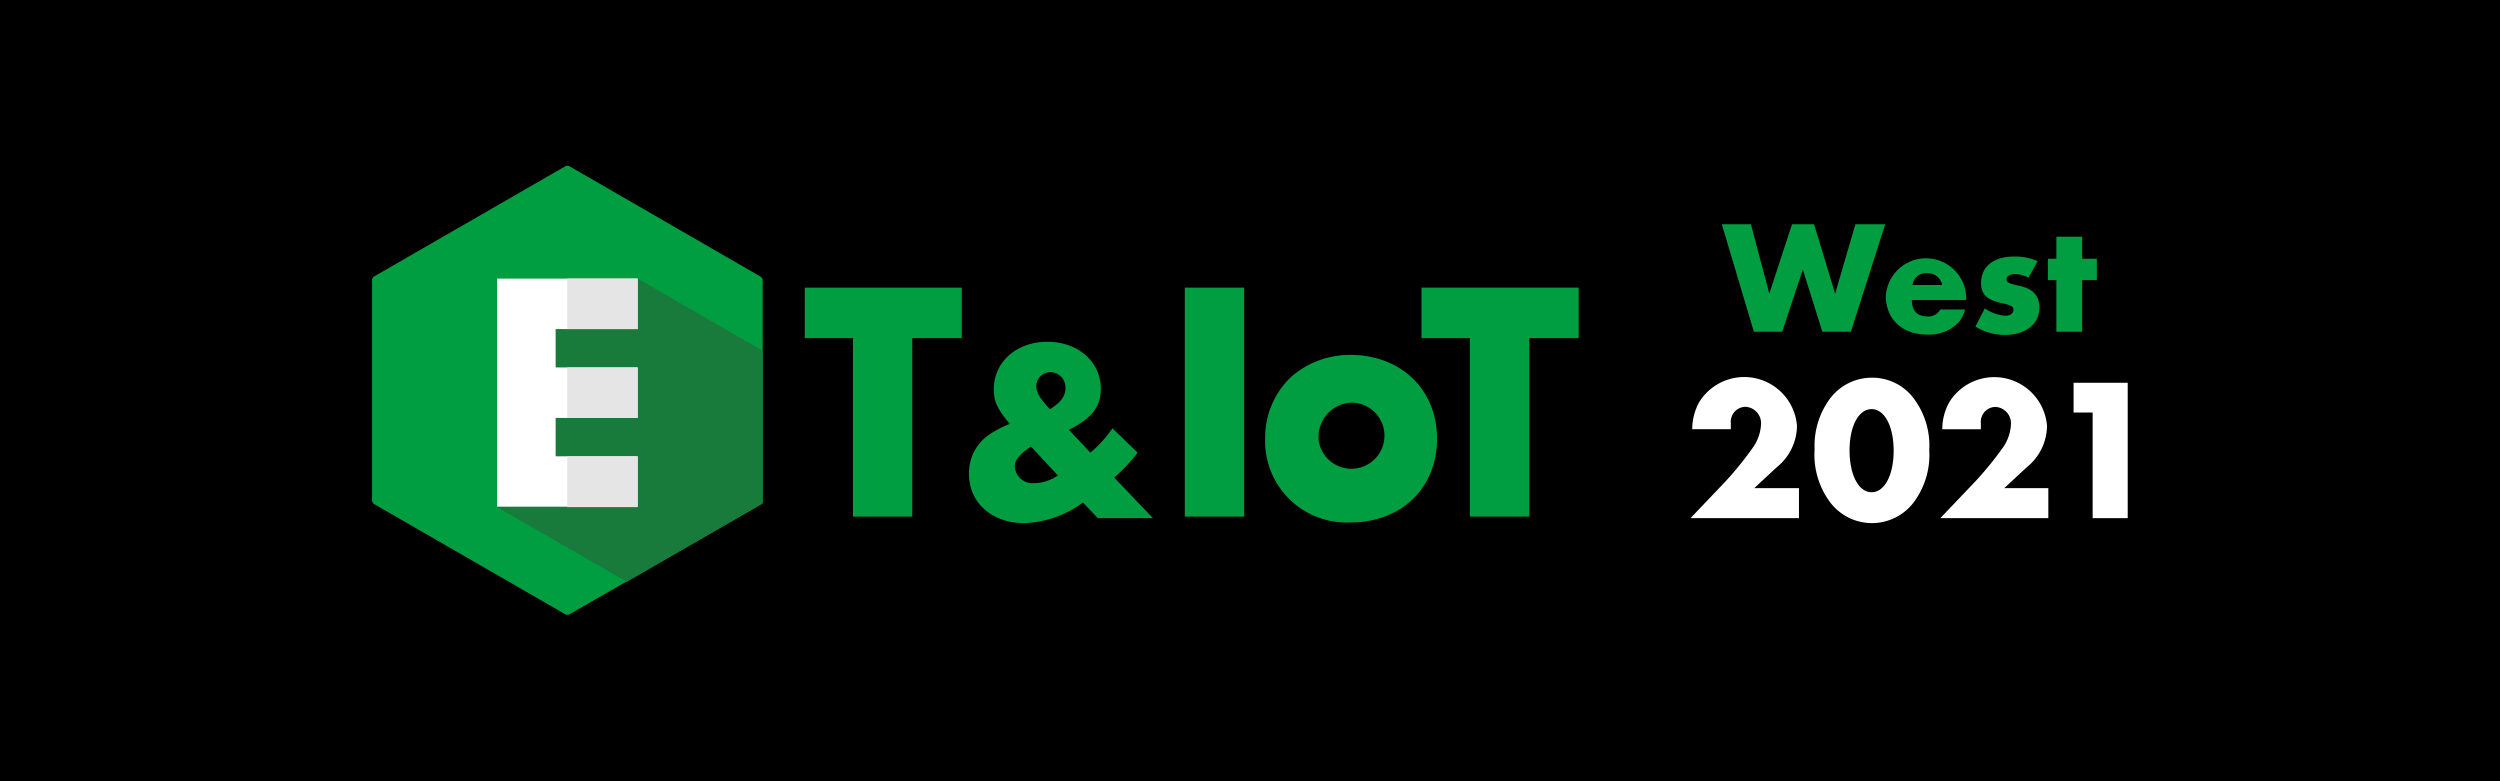 <svg xmlns="http://www.w3.org/2000/svg" xmlns:xlink="http://www.w3.org/1999/xlink" viewBox="0 0 226.77 70.87"><defs><clipPath id="a"><polygon points="51.47 14.98 33.75 25.2 33.75 45.66 51.47 55.89 69.19 45.66 69.19 25.2 51.47 14.98" style="fill:none"/></clipPath></defs><title>west2021_dk</title><rect width="226.77" height="70.87"/><path d="M51.65,15.08a.41.41,0,0,0-.37,0l-17.35,10a.41.41,0,0,0-.18.32v20a.41.41,0,0,0,.18.32l17.35,10a.41.41,0,0,0,.37,0L69,45.77a.41.41,0,0,0,.18-.32v-20A.41.41,0,0,0,69,25.1Z" style="fill:#009e41"/><g style="clip-path:url(#a)"><path d="M57.84,25.27H45.09V46L62.8,56.19,75.56,35.5Z" style="fill:#187a3b"/></g><polygon points="57.84 29.85 57.84 25.27 45.09 25.27 45.09 45.96 57.84 45.96 57.84 41.39 50.4 41.39 50.4 37.91 57.84 37.91 57.84 33.33 50.4 33.33 50.4 29.85 57.84 29.85" style="fill:#fff"/><path d="M51.46,29.85V25.27h6.38v4.58Z" style="fill:#e5e5e6"/><path d="M51.46,37.91V33.33h6.38v4.58Z" style="fill:#e5e5e6"/><path d="M51.46,46V41.39h6.38V46Z" style="fill:#e5e5e6"/><path d="M82.75,46.86H77.37V30.67H73V26.09H87.24v4.58H82.75Z" style="fill:#009e41"/><path d="M98.91,41.06a11.58,11.58,0,0,0,2-2.21l2.28,2.21a15.2,15.2,0,0,1-2.12,2.26L104.58,47h-5l-1.35-1.42a9.55,9.55,0,0,1-5.34,1.87c-2.91,0-5-1.84-5-4.48a4.24,4.24,0,0,1,1.52-3.31,8.83,8.83,0,0,1,2.19-1.21C90.4,37,90.15,36.4,90.15,35.28,90.15,32.83,92.22,31,95,31s4.85,1.82,4.85,4.24c0,1.66-.77,2.66-2.89,3.75Zm-5.39-.56c-1,.68-1.47,1.19-1.47,1.84a1.62,1.62,0,0,0,1.79,1.49,4,4,0,0,0,2.12-.7Zm3.12-5.32a1.36,1.36,0,0,0-1.38-1.42A1.27,1.27,0,0,0,94,35.07c0,.51.37,1.14,1.24,2.05C96.23,36.49,96.65,35.93,96.65,35.19Z" style="fill:#009e41"/><path d="M112.86,46.86h-5.39V26.09h5.39Z" style="fill:#009e41"/><path d="M130.35,39.79c0,4.48-3.23,7.6-7.87,7.6a7.39,7.39,0,0,1-7.72-7.72,7.59,7.59,0,0,1,2.35-5.48,8.12,8.12,0,0,1,5.44-2C127.12,32.23,130.35,35.37,130.35,39.79Zm-10.76-.06a3,3,0,1,0,2.95-3.21A3.12,3.12,0,0,0,119.6,39.73Z" style="fill:#009e41"/><path d="M138.72,46.86h-5.39V30.67h-4.39V26.09H143.2v4.58h-4.48Z" style="fill:#009e41"/><path d="M160.49,26.64l2.06-6.3h2l1.91,6.3,1.84-6.3H171l-3.11,9.75h-2.59l-1.77-5.64-1.87,5.64h-2.57l-2.91-9.75h2.64Z" style="fill:#009e41"/><path d="M173.42,27.21c0,1,.48,1.49,1.42,1.49a1.17,1.17,0,0,0,1.15-.63h2.25a2.74,2.74,0,0,1-.58,1.17,3.68,3.68,0,0,1-2.82,1.11c-2.29,0-3.78-1.39-3.78-3.52a3.65,3.65,0,0,1,7.29.15v.23Zm2.75-1.36a1.33,1.33,0,0,0-1.37-1.07,1.23,1.23,0,0,0-1.32,1.07Z" style="fill:#009e41"/><path d="M184,25.18a2.82,2.82,0,0,0-1.27-.32c-.42,0-.72.2-.72.47s.18.38,1.05.57c1.32.26,1.93.89,1.93,2,0,1.5-1.24,2.48-3.16,2.48a5.07,5.07,0,0,1-2.64-.76l.85-1.65a3.7,3.7,0,0,0,1.87.67c.42,0,.73-.22.73-.53s-.2-.42-1-.6c-1.4-.29-1.94-.8-1.94-1.84,0-1.48,1.12-2.4,3-2.4a5.06,5.06,0,0,1,2.13.42Z" style="fill:#009e41"/><path d="M188.87,30.09h-2.34V25.41h-.77V23.47h.77v-2h2.34v2h1.33v1.94h-1.33Z" style="fill:#009e41"/><path d="M163.18,44.28V47h-9.84l3.11-3.26A30.2,30.2,0,0,0,159,40.6a4,4,0,0,0,.74-2.12,1.49,1.49,0,0,0-1.42-1.58A1.36,1.36,0,0,0,157,38.41c0,.13,0,.26,0,.52h-3.5a5.09,5.09,0,0,1,.63-2.45A4.8,4.8,0,0,1,163,38.62a4.87,4.87,0,0,1-1.82,3.75l-2.06,1.91Z" style="fill:#fff"/><path d="M173.6,36.15a7.14,7.14,0,0,1,1.4,4.69,7.19,7.19,0,0,1-1.4,4.71,4.75,4.75,0,0,1-7.6,0,7.21,7.21,0,0,1-1.4-4.8,7.18,7.18,0,0,1,1.4-4.6,4.75,4.75,0,0,1,3.81-1.89A4.69,4.69,0,0,1,173.6,36.15Zm-5.83,4.69c0,2.26.83,3.81,2,3.81s2-1.55,2-3.77-.83-3.77-2-3.77S167.77,38.65,167.77,40.84Z" style="fill:#fff"/><path d="M185.8,44.28V47H176l3.11-3.26a30.2,30.2,0,0,0,2.56-3.13,4,4,0,0,0,.74-2.12,1.49,1.49,0,0,0-1.42-1.58,1.36,1.36,0,0,0-1.31,1.51c0,.13,0,.26,0,.52h-3.5a5.09,5.09,0,0,1,.63-2.45,4.8,4.8,0,0,1,8.87,2.13,4.87,4.87,0,0,1-1.82,3.75l-2.06,1.91Z" style="fill:#fff"/><path d="M188.09,37.42v-2.7H193V47h-3.18V37.42Z" style="fill:#fff"/></svg>